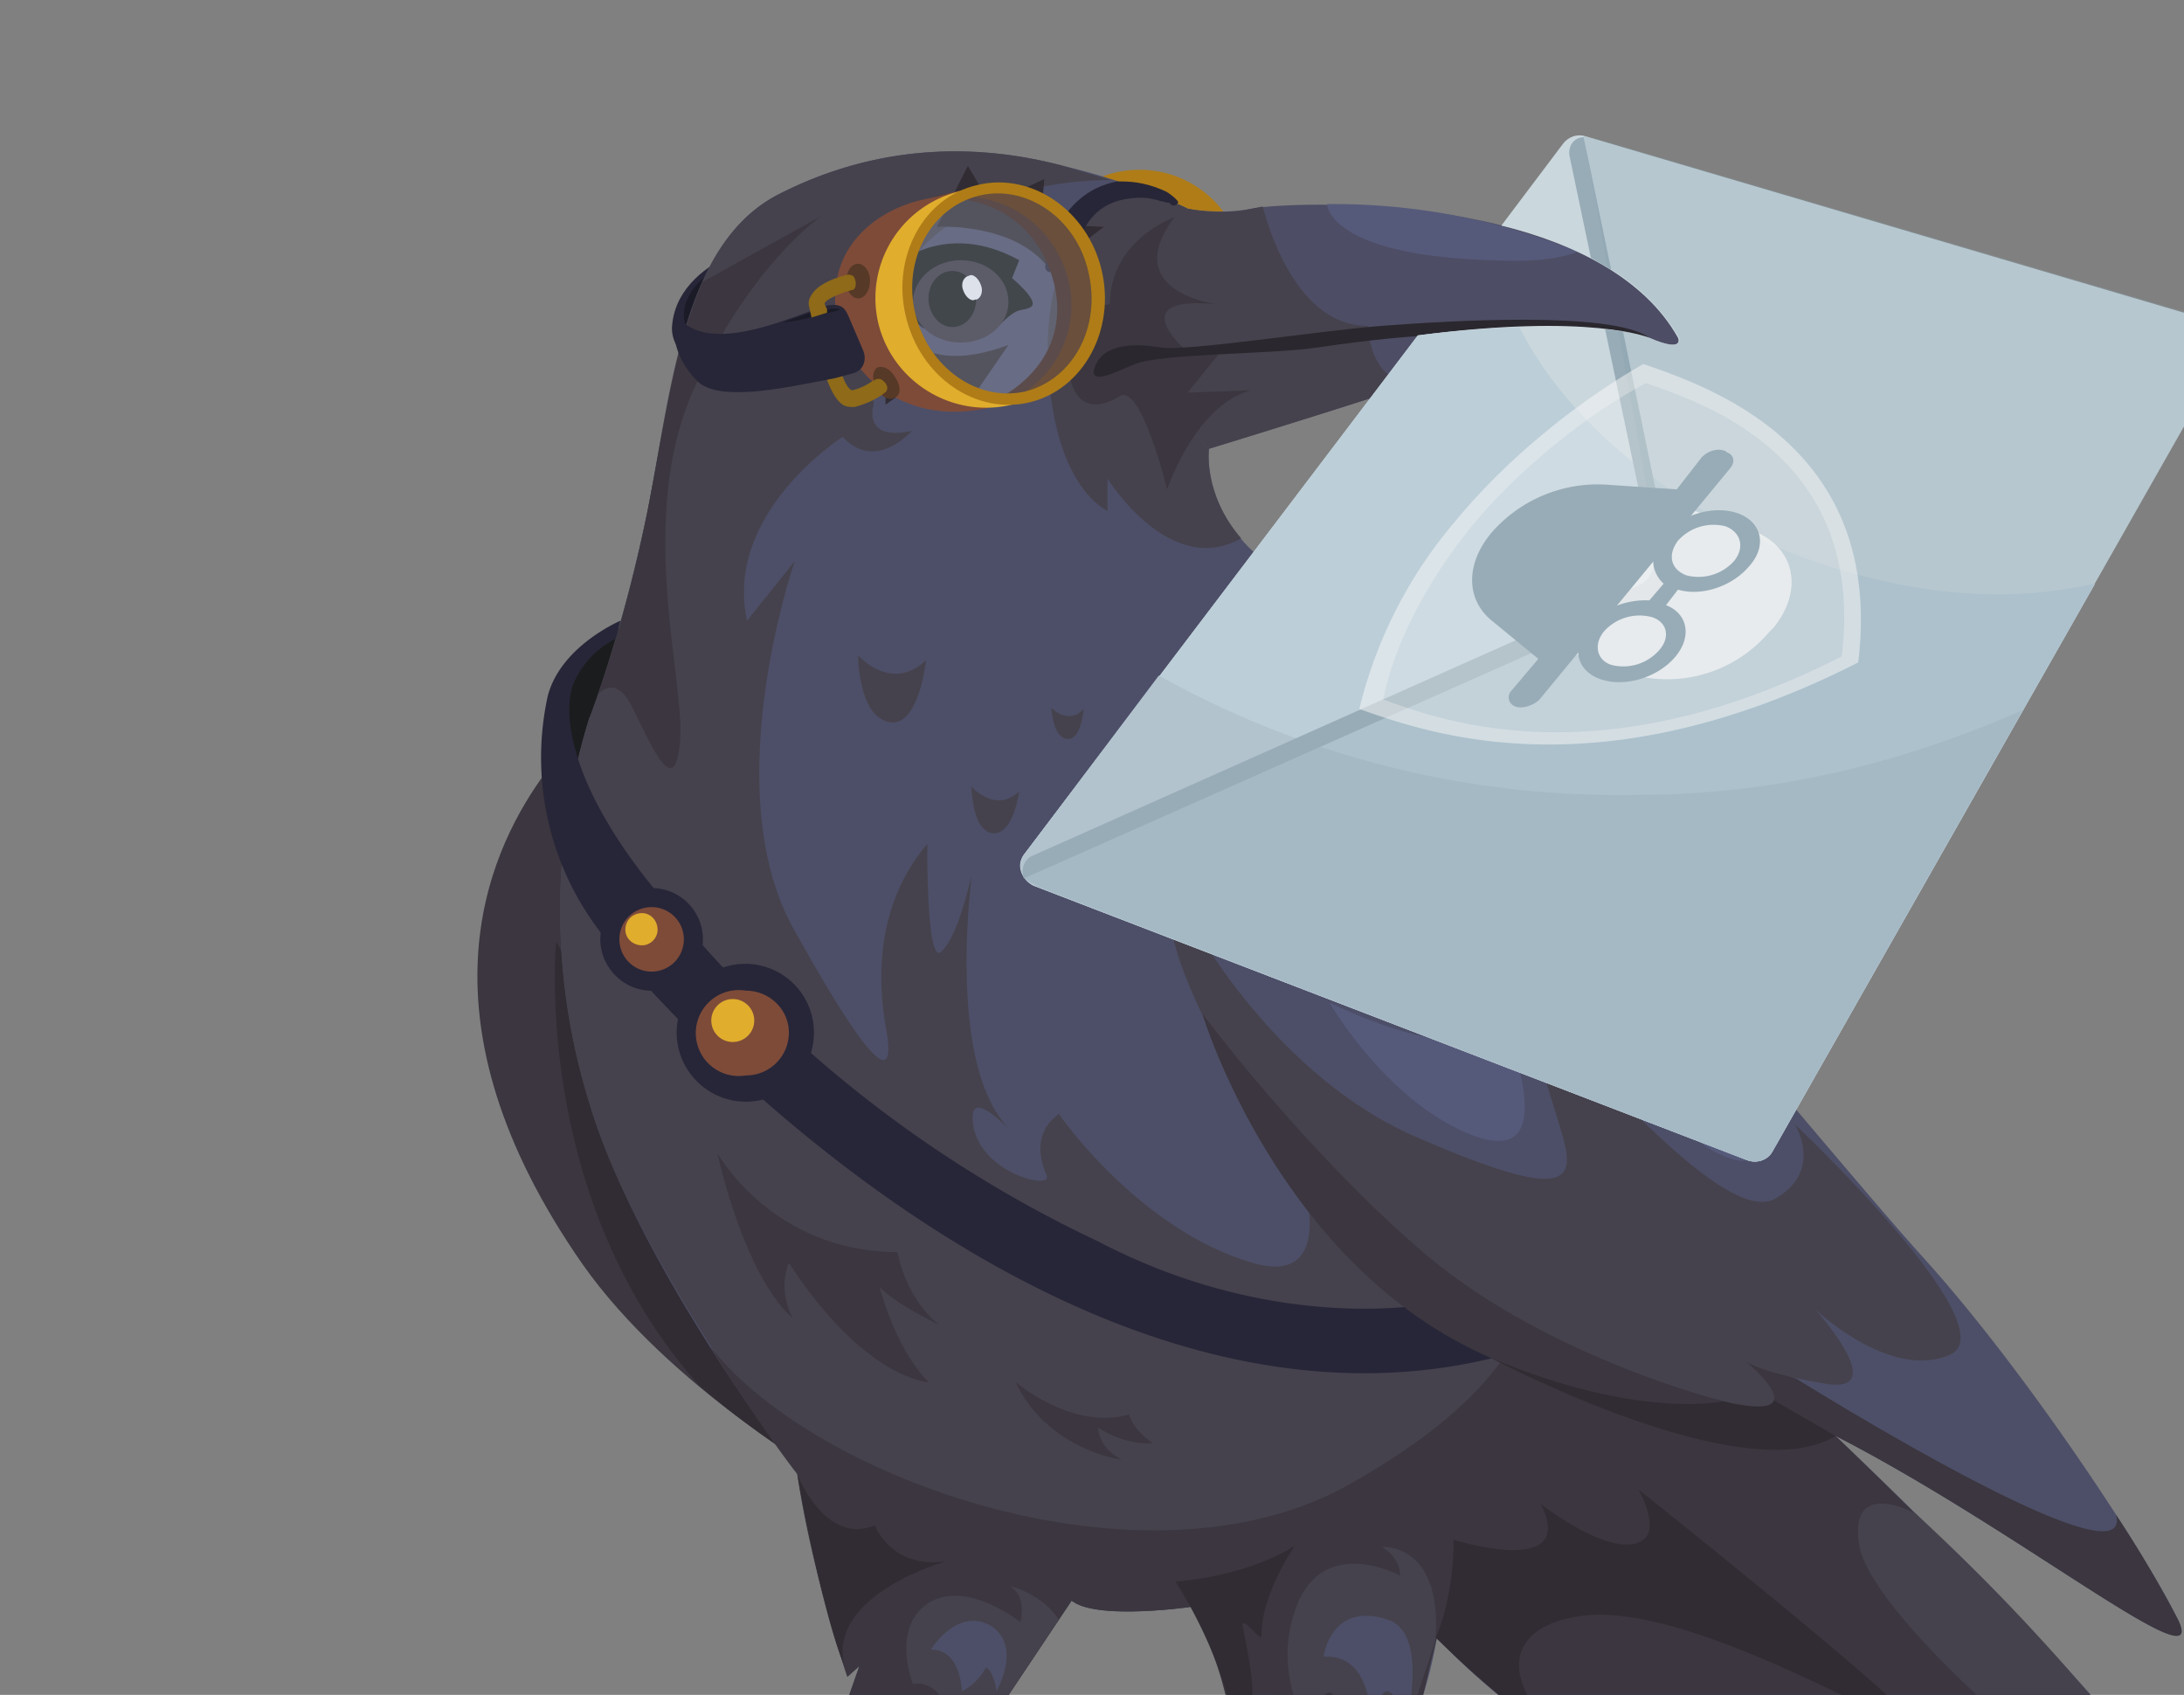 <svg xmlns="http://www.w3.org/2000/svg" width="183" height="142" fill="none"><rect width="100%" height="100%" fill="#808080" stroke="none"/><path fill="#AF7C17" d="m97 31.3-.2.1 2.1-.6c4.5-2 6.5-7 4.6-11.4a8.8 8.8 0 0 0-13.7-3.1l.5-.3c4.1-1.7 4.2 4 6 8.2 1.9 4.3 4.8 5.4.7 7.1Z"/><path fill="#272638" d="M65.3 33.5c-3-.6-9-2.6-9-6 .3-6.1 9.3-7.6 9.3-7.6s.2 13.6-.3 13.6Z"/><path fill="#1B1B28" d="M58 28.4c-1.4-1.9-1-4.8 4.1-7l-2.7 7s-.3 1.5-1.4 0Z"/><path fill="#45424D" d="M116.4 167.3s-.7 6-4.4 6.8c-3.6.8-5 0-4.6-3 .3-3.2.9-7 1.2-15.4.4-8.2-1.5-12.4-2.2-16.4-.8-4 5.8-4.7 7.2.3 1.4 5 1 9.9 1 13 .2 9.3 1.8 14.7 1.8 14.7Z"/><path fill="#3B363F" d="M114.7 152.6v1c-3.1-2.7-5.2 1.8-6.2 4.9l.1-2.8c.4-8.1-1.5-12.3-2.2-16.4-.8-4 5.8-4.7 7.2.3 1.4 5 1 9.9 1 13Z"/><path fill="#312C33" d="M114.7 149c-2.2-1.2-4.6.6-6 3-.3-5.8-1.7-9.3-2.3-12.7-.8-4 5.8-4.7 7.2.3.9 3.4 1 6.7 1 9.4Z"/><path fill="#45424D" d="M70.5 163.8s1.6 3.2-3 3.3c-4.6.1-6.3.4-5.3-2.3 2.3-4 2.3-5.3 5.3-10.5 3-5.3 5.6-9.5 5.5-13.3-.2-3.7 8.7-4.6 9.4 0 .8 4.7-2.8 7.7-4.7 10.1-2 2.4-4 5.1-5.3 7.4a22 22 0 0 0-2 5.3Z"/><path fill="#3B363F" d="M82.5 141c.7 4.7-2.8 7.7-4.8 10.1l-1.3 1.7c-5.2-6.8-11 7.1-11 7.1l.8-3c1.3-4.5 7-12.1 6.8-15.8-.1-3.8 8.7-4.7 9.5 0Z"/><path fill="#312C33" d="M82.5 141c.7 4.7-7 12.7-7 12.7.4-.7.3-2.3 0-3.5-1-4-4.6-3-4.6-3 1.2-2.4 2.1-4.6 2-6.1 0-3.8 8.8-4.7 9.6 0Z"/><path fill="#3B363F" d="M69.7 124s-13.6-7.7-20.9-18.1c-14.2-20.4-8-34.2-3.5-40.6 2.8-4 5.6-5.8 5.6-5.8L69.7 124Z"/><path fill="#312C33" d="M69.7 124s-5.4-3-11.1-7.9c-14.1-15.8-12-37.2-12-37.2l19.5 32.8 3.6 12.4Z"/><path fill="#1B1C1E" d="M51.7 65.2s-5.3 1-5.2-3.4c0-4.3 1.8-9 6.6-9.3l-1.4 12.7Z"/><path fill="#4D4F68" d="M49.5 60.1s2.7-7.2 4.8-17.5c2.1-10.4 3-22.2 10.9-26.3 7.8-4 16-4.5 23.9-2.4a56.7 56.7 0 0 1 10.5 3.6l1.7 20.1s-1 7.1 8 11.5c9.1 4.4 43 46.5 51.8 56.2 8.8 9.7 18.9 25.2 21.4 30.4 2.7 5.6-13.3-7.5-28.7-15.4 0 0 25 23.6 29.6 32.2 4.6 8.7-17 0-17 0s-.9 4.5-6.9 3.6c-5.9-1-11.1-5-11.1-5s3.3 6.1-5 2.1c-8.3-4-17.4-9.9-23-16 0 0-1.1 7.1-3.5 9.1l-2-5-1 2.5s-1.6-2.3-2.6-2c-1 .3-2 4.6-2 4.6l-2.2-2.6-1.7 1.4s-3.2-5.3-5.5-10.6c0 0-8 1.2-10.1-.5l-10.7 16-.2-4.2s-1 2.2-2.7 3.2c0 0 .7-5.2-1.2-6.6-2.1-1.4-4.4 1.1-4.4 1.1l1.4-4-1 .8s-3-9-4.2-17c0 0-13.3-17.2-17.4-31a54.4 54.4 0 0 1 0-32.3Z"/><path fill="#45424D" d="M128.2 114.2c.6-.2-9.7 17-28.3 20.4-1 .2-8.3 1-10.1-.5 0 0-14.3 3-21.4-8.6-.2-.3-15-19.4-19-33a54.3 54.3 0 0 1 0-32.4s2.8-7.2 4.9-17.5c2-10.4 3-22.2 10.9-26.3 7.8-4 16-4.5 23.9-2.4l4 1.2s-21.3-.9-19.9 18.8c0 0-1 3.1 3.2 2.2 0 0-3 3.5-5.8.5 0 0-10 6.4-8 15.4l4-5s-6.7 19.3 0 31c6.5 11.7 8.4 12.8 7.7 8.5-.8-4.2-1-10.6 3.4-15.8 0 0-.1 10.4 1.2 9 1.4-1.3 2.4-6 2.5-6.3C81.4 74 79.2 90 85 95c-.4-.3-3.4-3.6-3.5-1.5-.1 4.6 6.7 6.3 6.2 5-1.6-3.8 1-5 1-5.2.2.3 7 10 16.6 12.6 6.4 1.6 4-6.4 4-6.4l18.8 14.6Z"/><path fill="#3B363F" d="M69 18c-.3.1-6.3 4.4-11 14.9-4.6 10.7-.7 23.7-1 29-.4 5.3-2.3.8-3.9-2.4-1.5-3.3-3-1.3-3-1.3 1-2.8 2.8-8.5 4.2-15.6 1.3-6.6 2.2-13.6 4.6-19L69 18Z"/><path fill="#45424D" d="M104 45.1c-6 3.4-11.2-5-11.2-5v2.7s-4.8-2-5-13.2c-.2-11.2 6.7-14 6.7-14 3.7 1.1 5 1.9 5 1.9l1.8 20.1s-.5 3.8 2.7 7.5Z"/><path fill="#3B363F" d="M60.1 96.6s4.6 8.3 15.1 8.3c0 0 .6 3.8 3.5 6.1 0 0-3.8-1.8-5-3.2 0 0 1.2 5 4.1 8 0 0-5.3-.2-11.7-10 0 0-1 2 .3 4.6 0 0-3.6-2.5-6.3-13.8ZM85.1 115.8s4.8 4.1 9.5 2.7c0 0 .3 1.3 2 2.4 0 0-2.1.3-4.6-1.3 0 0 0 1.7 2 2.7 0 0-6.2-.8-8.9-6.5Z"/><path fill="#45424D" d="M71.9 54.9s2.8 3.2 5.7.4c0 0-.6 5.7-3.1 5.2-2.6-.5-2.6-5.6-2.6-5.6ZM81.4 65.9s2 2.3 4 .4c0 0-.5 3.8-2.3 3.5-1.7-.3-1.7-4-1.7-4ZM88.1 59.3s1.4 1.5 2.7.1c0 0-.2 2.7-1.4 2.5-1.2-.1-1.3-2.6-1.3-2.6Z"/><path fill="#4D4D65" d="M99.6 17.5s2.6.5 5.2 0c2.5-.6 28.6-1.9 35.9 10.8 0 0 .5 1.3-2.5 0 0 0-7.8-.3-12 1.3-4.1 1.6-24.9 8-24.9 8s-13.1-13.8-1.7-20.1Z"/><path fill="#565A7A" d="M132.2 21.1c-1.3.5-3.5.9-7.2.7-13.4-.4-13.8-4.5-13.8-4.7a54 54 0 0 1 21 4Z"/><path fill="#45424D" d="M119 32c-7.5 2.5-17.7 5.6-17.7 5.6s-3.2-3.4-5-7.5l.5-10.5c.7-.8 1.6-1.5 2.8-2.1 0 0 2.6.6 5.2 0l1-.2c.1.2 2.3 10 8.8 10 0 0 .2 5.4 4.4 4.7Z"/><path fill="#3B363F" d="M98.4 18.2S93 20.1 93 25.5c0 0-3.7.1-3.5 4.5.1 4.4 2.4 4.4 4.3 3.2 1.8-1.2 4 7.8 4 7.8s2.3-7 7-8.3l-5.3.2 2.6-3.2-3-.6s-4.9-4.4 2.9-3.6c0 0-8.3-1-3.6-7.3Z"/><path fill="#2A272E" d="M95.1 30.5c-1.5.6-4.1 2-3.3.1.8-1.9 3.5-1.8 5.4-1.5 2 .4 13.3-1.4 18.6-1.8 5.2-.4 19.3-1.3 22.4 1h-3s-3.6-.8-8.2-.5c-4.9.3-7.7 0-16.5 1.3-3.9.6-13.2.5-15.4 1.4Z"/><path fill="#272638" d="M52 52s-5 2.1-6.1 6.3a24 24 0 0 0 5.4 21C58 87.5 90.8 122 125 113.8l-5-4.6s-12.9 2.7-28-5.2A102.7 102.7 0 0 1 57 77C48.2 67.3 47 60.4 48 57.4a7.6 7.6 0 0 1 3.6-3.9L52 52Z"/><path fill="#171918" d="M77.4 27.5s-1.4-.7-1.4-3.2l-2.3-1s4.6-5.4 11.7-1.5l-.6 1.5s2.3 1.9 1.6 2.4c-.8.5-1-.2-2.7 1.6-1.7 1.8-6.3.2-6.3.2Z"/><path fill="#312C33" d="M74.8 26.6s1.7 5.3 9.7 2.3l-3.3 4.8-3.3-2.4-3.7 2.6v-3.7l-3.6-2.5 4.2-1ZM78.5 19s6.5-.4 9.4 3.5l4.6-3.5-5.3-.2.3-3.8-4.5 2.1-1.9-3.2-2.6 5.1Z"/><path fill="#3C3640" d="M80.5 28.7c2.2 0 4-1.5 4-3.4 0-2-1.8-3.5-4-3.5s-4 1.6-4 3.5 1.8 3.4 4 3.4Z"/><path fill="#171918" d="M79.8 27.4c1.1 0 2-1 2-2.4 0-1.3-.9-2.3-2-2.3s-2 1-2 2.3c0 1.3.9 2.4 2 2.4Z"/><path fill="#F2F5F9" d="M81.8 25.1c.4-.1.6-.7.4-1.2-.2-.6-.7-1-1-.8-.5.1-.7.7-.5 1.2.2.6.7 1 1 .8Z"/><path fill="#3B363F" d="M166.4 152.6s-1 4.6-6.9 3.5c-7.4-1.5-11-5-11.1-5 .1.2 3.3 6-5 2.1a77 77 0 0 1-23-16s-3.3 13-3 16.3l-1.7-4.6-2.2 2.5s-1-6-2-5.7c-1 .3-2 4.6-2 4.6l-2.3-2.6s-.8 3-3.7 3.6c0 0 1-7.9-3.6-16.7 0 0-8 1.2-10.1-.5l-10.7 16-.2-4.2s-1 2.2-2.7 3.2c0 0 .7-5-1-6.5-2.1-1.6-4.5.8-4.6 1l1.4-4-1 .9s-2.9-8.4-4.2-17c0 0-3-3.8-7.3-10.7C68.2 124 96 133.9 113 124.4c18-10.1 15.2-18.4 15.1-18.5.3.1 17.8 8 25.7 14.4.7.7 25 23.8 29.6 32.3 4.6 8.6-17 0-17 0Z"/><path fill="#45424D" d="M120.3 137.2c0 .7-3.4 9.1-3 12.4l-1.8-4.6-2.2 2.5s-1-6-2-5.7c-.6.2-1.2 1.9-1.6 3.1 0 0-3.3-4.7-1-10.5 2.4-5.8 8.6-2.4 8.6-2.4s.2-1.3-1.5-2.4c0 0 5-.4 4.5 7.6ZM183.4 152.5c-.7 5.3-26.5-16-27.6-23-1-5.8 4.7-2.7 4.7-2.7a173 173 0 0 1 22.9 25.7Z"/><path fill="#312C33" d="M120.3 137.2s1.5-3.1 1.5-8.2c0 0 10.5 3.3 7.3-3 0 0 6.1 4.8 8.6 3 1.4-1-.4-4.2-.4-4.2s25.9 20.6 23.2 20c-2.6-.5-19.4-10.7-28.1-9.4-6 .8-8 5.5 1.1 12.5a86.9 86.9 0 0 1-13.2-10.7ZM66.8 123.5s2.3 6 6.5 4.3c0 0 1.4 3.7 6 3 0 0-9.8 2.7-8.6 8.6-1-2.2-2.8-9.5-3.9-16ZM98.5 132.5s5.7-.3 10-3c0 0-2.8 4-2.8 7.5 0 .7-1.4-1.5-1.6-.9 1.2 6 1.2 6.9-.6 9.5 0 0-.3-5.6-5-13.1ZM124.4 113.5s21.6 11.6 29.4 6.8l-9.4-6.7-16.2-3.5-3.8 3.4Z"/><path fill="#4D4F68" d="M116.3 135.7c3.6 1.2 1.4 9.2 1.4 9.2s-.5-3-1.4-3.2c-.8-.2-1.4 2.8-1.4 2.8s.2-6-4-5.7c0 0 .6-4.7 5.4-3.1Z"/><path fill="#45424D" d="m88.7 135.7-5.7 8.6v-.1l-.5.8a9 9 0 0 1-1.6 2.2s-.7-4.1-2.7-5.7c-.7-.5-1.4-.5-1.7-.4 0 0-1.9-4.7 1.3-6.8 3.2-2 7.7 1.6 7.7 1.6s.6-2.2-.9-3c.3 0 2.9.8 4.1 2.8Z"/><path fill="#4D4F68" d="M80.6 141.8s0-3.6-2.6-3.6c0 0 2.2-3.6 5-2 1.3.8 2 2.5.5 5.5 0 0-.2-1.7-.9-2 0 0-.5 1.2-2 2Z"/><path fill="#3B363F" d="m153.8 120.3-15.6-9 12.3 4.2s28.5 17.8 26.8 11.4a99 99 0 0 1 5.2 8.8c2.7 5.6-13.3-7.5-28.7-15.4Z"/><path fill="#45424D" d="M105.4 93.2S97 80.7 98 74.7c0 0 .2-1.2 1 .7.7 2 8 15 20 20 12 5.2 13 3.7 12 0-1-3.6-3.8-11-1-8.9 3 2.1 14.3 16 18.6 14 4.3-2.3 1.8-6.3 1.8-6.3s18 17 13 19.3c-5 2.2-11.3-3.8-11.3-3.8s6.6 7.3.7 6.2c-5.9-1-6.7-2-6.7-2s6.8 5.5-1.7 3.5c-8.6-2-26.9-7.7-39-24.2Z"/><path fill="#3B363F" d="M100.8 85.1s6.4 21.1 24.2 28.7c12.4 5.2 19.4 3.6 19.4 3.6s-14.5-3.6-24.7-12.1C109.6 96.8 100.8 85 100.8 85Z"/><path fill="#565A7A" d="M142.5 83.5c-1.7 0-32.7-5.7-39.3-18.2-6.7-12.5 7.3-15.6 7.3-15.6 7.9 4.5 24.6 25.6 32 33.8ZM111.4 84s14.5 7.3 13.7-.5c0 0 7.7 16.4-3.1 11-6.4-3.2-10.6-10.5-10.6-10.5ZM137.6 90.4s8.6 4.3 8.1-.2c0 0 4.6 9.6-1.8 6.4-3.8-1.9-6.3-6.2-6.3-6.2Z"/><path fill="#272638" d="M88.2 22.8H88c-.3 0-.5-.3-.4-.6 0-.2.8-6 6-7 1 0 2.2 0 4 .8.3.1 1.3.9 1.1 1-.2.3-.5.3-.7 0-1-.1-1.6-.7-3.8-.3-4.6.9-4 6.3-4.1 6.5 0 .2-1.8-.4-2-.4Z"/><path fill="#3A1F17" d="M82.2 34.1c.8 0 1.7-.2 2.8-.4 6.1-1.6 8.3-7.7 6.2-13-2-5-6.3-5.7-9.2-5-1.8.4-3.2.6-4.3 1 4.5-.6 9 1.5 10.5 6.6 1.4 4.8-1.1 8.8-6 10.8Z"/><path fill="#4F2502" d="M83.2 34H83a9.4 9.4 0 0 0 9.2-11.3 9.3 9.3 0 0 0-13.7-5.8l.6-.2c4.6-1 9.2 2 10.4 6.7A8.7 8.7 0 0 1 83.2 34Z"/><path fill="#7E4B39" d="m85.7 33.3-3 .9c-7 1.5-12.2-2.9-12.7-8.5-.4-5.4 3.8-8.1 7-8.9 2-.4 3.7-1 5-1.1-4.9 1.6-7.8 5.3-6.9 10.4 1 5 4.9 7.7 10.6 7.2Z"/><path fill="#E0AD2D" d="M86.7 33.1h.3l-2.2.8c-5 1.2-10-1.9-11.2-6.8a9.2 9.2 0 0 1 9.6-11.3l-.6.1a8.7 8.7 0 0 0-6.2 10.6 8.7 8.7 0 0 0 10.3 6.7Z"/><path fill="#A8B3C6" d="M86 33.3c4.3-1 7-5.7 5.8-10.5-1.1-4.8-5.6-7.9-10-6.8-4.4 1-7 5.7-5.9 10.5 1.1 4.8 5.6 7.9 10 6.8Z" opacity=".3"/><path fill="#AF7C17" d="M86.3 33.7c-4.5 1.1-9.2-2.1-10.4-7.2-1.2-5 1.5-10 6-11 4.5-1.1 9.2 2.1 10.4 7.1 1.2 5-1.5 10-6 11.1ZM82 16.4c-4 1-6.4 5.4-5.3 9.9 1.1 4.5 5.2 7.4 9.2 6.5 4-1 6.4-5.4 5.3-10-1-4.5-5.2-7.4-9.2-6.4Z"/><path fill="#563926" d="M72.9 23.5c0-.8-.5-1.4-1-1.4-.6 0-1 .7-1 1.5s.5 1.4 1 1.4c.6 0 1-.7 1-1.5ZM75 33.3c.5-.2.5-1 0-1.7-.4-.7-1-1-1.5-.8-.4.3-.5 1 0 1.8.4.7 1 1 1.5.7Z"/><path fill="#8E6A19" d="M73.5 31.6s-.8.8-2.1 1.1c-.4-.1-1-1.1-1.7-4.6l-1.3.3c.5 2.6 1.2 4.8 2.2 5.5.3.2.7.2 1 .2 1.9-.5 2.8-1.4 2.9-1.5.3-.2.3-.7 0-1a.7.7 0 0 0-1 0Z"/><path fill="#272638" d="M69.9 31.7c-3.3.6-9.4 2.1-11.4.3-2.9-2.9-1.8-5.6-1.8-5.6 2.6 3.7 10.3-.2 12.6-.8 1.2-.2 1.5.2 1.8.9l1.2 2.8c.4.9 0 1.8-.9 2l-1.5.4Z"/><path fill="#1B1B28" d="M70.3 25.9s.7 0-1.7.5c-2 .6-3 .6-3 .6l2.3-.8s2-.5 2.4-.3Z"/><path fill="#8E6A19" d="M72.3 23.4c.1.4-.1.8-.5.8-1.4.3-2.6.9-2.7 1.2v.1l.2.4v.3l-1.3.4-.2-.9c-.1-.4 0-.7.2-1 .7-1.2 3-1.7 3.5-1.8.4 0 .7.2.8.5Z"/><path fill="#563926" d="M72.6 23.7c.1.7-1.2 1-1.3.7.2 0 .6-.4.3-1.1-.1-.3-.5-.3-.6-.3.1-.3 1.3-1.7 1.6.7ZM74.9 32c.3.6-.2 1.3-.9 1 .3-.1.6-.6 0-1.1-.3-.3-.7-.1-.8 0 0-.4 1-1.4 1.7.1Z"/><path fill="#CAD7DD" d="m186.7 29.2-38.2 67.3c-.4.7-1.3 1-2.1.7l-59.8-23c-1-.5-1.5-1.7-.8-2.6l33-43.5c14.5-1.9 19.4.2 19.4.2 3 1.3 2.4 0 2.4 0-2.8-5-8.7-7.9-14.8-9.4L131 12c.4-.5 1.1-.8 1.8-.6L185.7 27c1 .3 1.5 1.4 1 2.3Z"/><path fill="#BCCED8" d="m175.5 49-27 47.5c-.4.7-1.3 1-2.1.7l-59.8-23c-1-.5-1.4-1.7-.8-2.6l33-43.5a92 92 0 0 1 8.5-.7c4 7.9 12.5 15 23.5 19.2 9 3.3 17.2 4 24.7 2.3Z"/><path fill="#98ACB7" d="M131.5 13c-.1-.8.4-1.5 1.2-1.5l2.3 11.1-1.7-1-1.8-8.6Z"/><path fill="#B2C3CE" d="m169.5 59.5-21 37c-.4.7-1.3 1-2.1.7l-59.8-23c-1-.5-1.4-1.7-.8-2.6l11.3-15a79.1 79.1 0 0 0 40 10c12.4 0 23-3 32.4-7.1Z"/><path fill="#98ACB7" d="M138.5 50.2 85.8 73.6c-.3-.7 0-1.6.7-1.9l50.7-22.6c1-.4 1.5-1.4 1.3-2.4l-4-19.1c.8 0 1.3.2 1.5.2l4 19.4c.2 1.2-.4 2.5-1.5 3Z"/><path fill="#85A0AF" d="m186.7 29.2-38.2 67.3c-.4.7-1.3 1-2.1.7L87 74.3l-1.2-.7 53.8-23.9-4-22c1.2.1 2.6.6 2.6.6 3 1.3 2.5 0 2.5 0a16.6 16.6 0 0 0-6-5.9l-2-11 2 .5 51 15c1 .3 1.5 1.4 1 2.3Z" opacity=".3"/><path fill="#F7F7F7" d="M122 43.6a38 38 0 0 0-8.1 15.8c5.7 2 20 7.2 41.8-3.9 2.2-18-12.2-23-18-25-6.3 3.6-12 8.6-15.7 13.1Z" opacity=".3"/><path fill="#F7F7F7" d="M122 43.6a38 38 0 0 0-8.1 15.8c5.7 2 20 7.2 41.8-3.9 2.2-18-12.2-23-18-25-6.3 3.6-12 8.6-15.7 13.1ZM154.3 55c-20 10.2-33.2 5.5-38.4 3.6 1-5 4-10.3 7.4-14.5 3.4-4.1 8.7-8.8 14.6-12 5.3 1.8 18.5 6.4 16.4 23Z" opacity=".3"/><path fill="#F7F7F7" d="m148.6 52.6-.4.4a11.2 11.2 0 0 1-11.5 3.5l-6.4-2.3c-3.7-1.3-4.5-5-1.9-8.1l.4-.5c2.6-3.2 7.8-4.7 11.4-3.4l6.5 2.2c3.7 1.3 4.5 5 1.9 8.2Z" opacity=".7"/><path fill="#98ACB7" d="M139.3 44.9c-1.1 1.4-1 3 .1 4l-1.2 1.4c-1.9-.1-4 .7-5.1 2.1-1.5 1.8-1 3.8 1 4.5 2 .7 4.8-.1 6.3-1.9 1.4-1.7 1-3.6-.8-4.3l1-1.3c2 .6 4.6-.3 6-2 1.5-1.7 1-3.7-1-4.4-2-.7-4.8.1-6.3 1.9Zm-.3 9.6a4 4 0 0 1-4 1.2c-1.2-.4-1.5-1.7-.6-2.8a4 4 0 0 1 4-1.2c1.3.4 1.6 1.7.6 2.8Zm6.3-7.5a4 4 0 0 1-4 1.2c-1.3-.5-1.6-1.7-.7-2.9a4 4 0 0 1 4-1.2c1.3.5 1.6 1.8.7 2.9Z"/><path fill="#98ACB7" d="M144.7 37.9c.6.2.7.8.3 1.3l-16 19.4c-.5.5-1.4.8-2 .6-.6-.2-.8-.9-.3-1.4l2.2-2.6L125 52c-2.2-1.8-2.2-4.8 0-7.4a11.8 11.8 0 0 1 9.5-4l6 .4 2.1-2.7c.5-.5 1.3-.8 2-.5Z"/><path fill="#272638" d="M54.6 83c2.3 0 4.3-2 4.3-4.3a4.3 4.3 0 0 0-8.6 0c0 2.3 1.9 4.3 4.3 4.3Z"/><path fill="#7E4B39" d="M54.6 76a2.7 2.7 0 1 1-2.7 2.7c0-1.5 1.2-2.7 2.7-2.7Z"/><path fill="#E0AD2D" d="M53.8 79.2c.7 0 1.3-.6 1.3-1.3 0-.8-.6-1.4-1.3-1.4-.8 0-1.4.6-1.4 1.4 0 .7.6 1.3 1.4 1.3Z"/><path fill="#272638" d="M62.5 92.3c3.2 0 5.7-2.6 5.7-5.8a5.7 5.7 0 0 0-11.5 0c0 3.2 2.6 5.8 5.8 5.8Z"/><path fill="#7E4B39" d="M62.5 83c2 0 3.6 1.6 3.6 3.5 0 2-1.6 3.6-3.6 3.6a3.6 3.6 0 1 1 0-7.1Z"/><path fill="#E0AD2D" d="M61.4 87.3a1.8 1.8 0 1 0 0-3.6 1.8 1.8 0 1 0 0 3.6Z"/></svg>